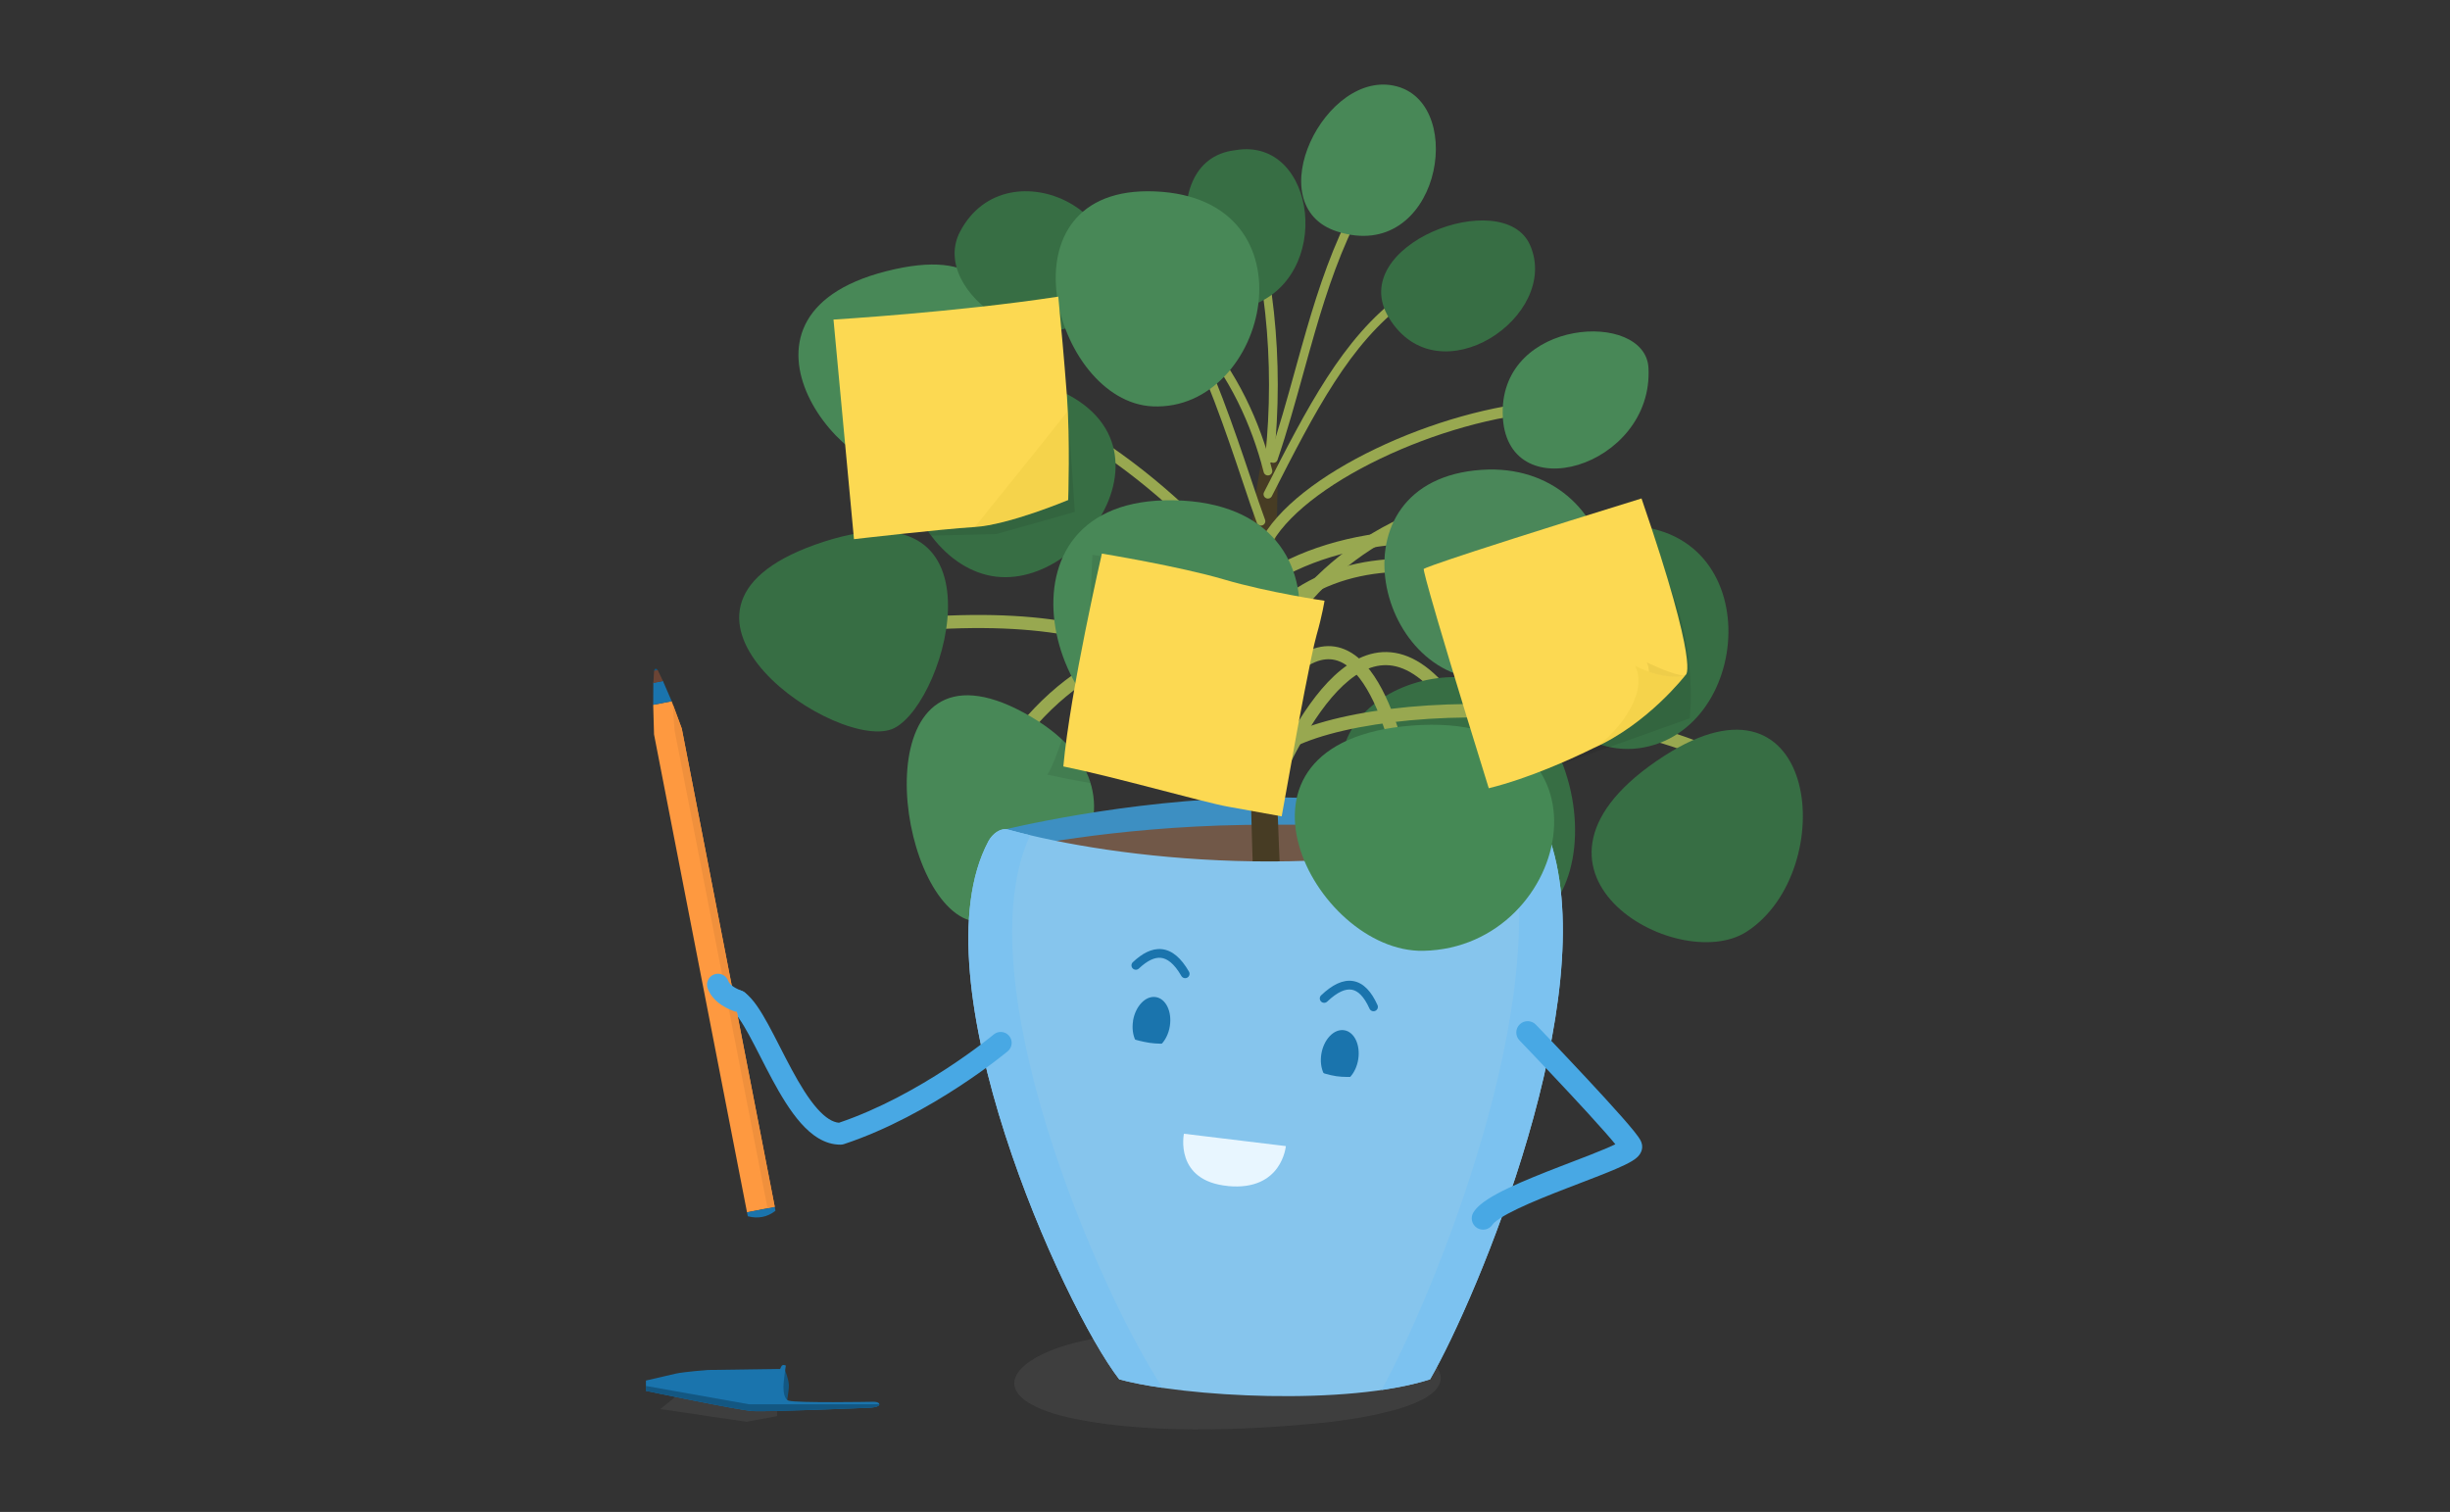 <svg width="862" height="532" viewBox="0 0 862 532" fill="none" xmlns="http://www.w3.org/2000/svg">
<rect x="0" y="0" width="862" height="532" fill="#333333" stroke="none"/>
<g clip-path="url(#clip0_9661_17798)">
<path opacity="0.15" d="M377.336 472.721C355.672 478.48 346.811 490.799 372.882 498.016C400.17 504.989 439.191 503.41 468.061 500.348C483.226 498.477 520.568 492.5 501.654 476.803C469.132 461.398 412.925 463.584 377.312 472.721H377.336Z" fill="#808080"/>
<path fill-rule="evenodd" clip-rule="evenodd" d="M397.81 227.333C413.723 222.587 430.153 224.837 444.964 235.106C446.011 235.832 446.27 237.269 445.542 238.314C444.814 239.36 443.375 239.618 442.327 238.892C428.681 229.43 413.71 227.403 399.133 231.751C384.491 236.118 370.088 246.975 357.899 263.56C357.145 264.586 355.699 264.808 354.671 264.055C353.642 263.302 353.419 261.86 354.174 260.833C366.79 243.667 381.964 232.06 397.81 227.333Z" fill="#98A850"/>
<path d="M338.68 322.846C313.29 309.627 305.014 220.791 360.271 250.8C417.306 281.757 360.515 334.218 338.68 322.846Z" fill="#488857"/>
<path fill-rule="evenodd" clip-rule="evenodd" d="M457.592 261.666C453.243 269.457 449.671 277.423 447.003 283.508C446.492 284.674 445.13 285.206 443.961 284.695C442.792 284.185 442.259 282.826 442.77 281.66C445.446 275.558 449.092 267.42 453.556 259.422C458.006 251.45 463.349 243.469 469.472 237.763C475.59 232.062 482.811 228.348 490.865 229.719C498.841 231.077 506.873 237.305 514.954 249.61C515.653 250.675 515.355 252.104 514.287 252.802C513.22 253.5 511.788 253.202 511.089 252.137C503.286 240.253 496.195 235.304 490.088 234.264C484.058 233.237 478.235 235.905 472.625 241.132C467.022 246.354 461.955 253.848 457.592 261.666Z" fill="#98A850"/>
<path d="M535.877 247.228C573.559 284.575 550.726 367.409 488.482 303.261C439.992 253.278 510.318 221.884 535.877 247.228Z" fill="#376E44"/>
<path fill-rule="evenodd" clip-rule="evenodd" d="M352.433 292.132C352.433 292.132 395.665 281.319 442.865 280.614C490.089 279.91 540.162 290.31 540.162 290.31C540.162 290.31 520.712 312.932 445.275 315.046C369.837 317.16 352.408 292.132 352.408 292.132H352.433Z" fill="#3D8FC2"/>
<path fill-rule="evenodd" clip-rule="evenodd" d="M355.402 298.837C355.402 298.837 390.723 290.965 437.948 290.26C485.172 289.555 539.553 293.127 539.553 293.127C539.553 293.127 520.737 321.362 445.299 323.501C369.862 325.615 355.402 298.837 355.402 298.837Z" fill="#715848"/>
<path d="M441.016 312.203C441.016 312.203 438.363 230.389 438.801 209.906C439.434 181.184 445.373 149.377 447.929 149.718C450.485 150.033 449.487 186.87 448.1 205.605C446.712 224.363 450.607 312.592 450.607 312.592L441.016 312.179V312.203Z" fill="#473C24"/>
<path d="M347.759 296.022C321.932 344.4 373.903 459.625 393.791 485.357C416.965 491.627 474.121 494.688 503.162 485.357C520.056 455.932 563.848 351.131 545.421 295.779C544.349 292.571 541.112 289.364 537.826 290.384C470.08 311.573 391.844 302.169 354.746 291.915C351.946 291.138 349.123 293.47 347.759 295.997" fill="#86C5ED"/>
<path d="M545.42 295.779C544.349 292.571 541.112 289.364 537.825 290.384C535.464 291.113 533.079 291.818 530.693 292.474C547.295 350.694 504.744 455.033 486.098 489.075C492.402 488.152 498.196 486.937 503.162 485.333C520.055 455.907 563.848 351.107 545.42 295.754V295.779Z" fill="#7CC2F0"/>
<path d="M362.462 293.907C359.736 293.251 357.156 292.595 354.746 291.939C351.946 291.162 349.123 293.494 347.759 296.021C321.932 344.4 373.903 459.625 393.791 485.357C397.905 486.475 403.139 487.495 409.054 488.346C386.148 453.599 339.118 343.987 362.438 293.907H362.462Z" fill="#7CC2F0"/>
<path d="M432.057 417.32C413.046 415.522 416.551 398.926 416.551 398.926L452.408 403.275C452.408 403.275 451.093 419.118 432.082 417.344L432.057 417.32Z" fill="#E8F6FF"/>
<path d="M398.66 359.197C397.832 364.348 400.047 368.916 403.601 369.451C407.18 369.985 410.758 366.243 411.586 361.092C412.413 355.941 410.198 351.373 406.62 350.838C403.041 350.303 399.487 354.045 398.635 359.197" fill="#1A74AD"/>
<path d="M464.896 370.86C464.068 376.012 466.283 380.629 469.862 381.163C473.44 381.698 477.043 377.931 477.871 372.78C478.698 367.629 476.483 363.036 472.905 362.502C469.326 361.967 465.724 365.733 464.896 370.885" fill="#1A74AD"/>
<path fill-rule="evenodd" clip-rule="evenodd" d="M475.582 348.234C473.436 347.869 470.601 348.964 466.957 352.435C466.342 353.021 465.367 352.999 464.78 352.385C464.192 351.771 464.215 350.798 464.83 350.212C468.659 346.564 472.457 344.585 476.099 345.204C479.774 345.829 482.548 348.965 484.655 353.66C485.003 354.435 484.655 355.344 483.879 355.691C483.103 356.037 482.192 355.691 481.844 354.916C479.862 350.5 477.695 348.593 475.582 348.234Z" fill="#1A74AD"/>
<path fill-rule="evenodd" clip-rule="evenodd" d="M408.449 337.037C406.235 336.802 403.67 337.991 400.69 340.802C400.071 341.385 399.097 341.357 398.512 340.74C397.928 340.123 397.956 339.151 398.574 338.568C401.752 335.571 405.187 333.601 408.774 333.98C412.405 334.364 415.553 337.081 418.323 341.882C418.747 342.618 418.493 343.558 417.756 343.981C417.019 344.405 416.078 344.152 415.653 343.416C413.068 338.935 410.616 337.266 408.449 337.037Z" fill="#1A74AD"/>
<path d="M395.324 364.105C395.031 364.446 399.462 366.171 404.501 366.948C409.101 367.653 416.794 366.948 416.794 366.948C416.794 366.948 414.53 378.515 402.407 375.72C390.285 372.926 395.324 364.154 395.324 364.154V364.105Z" fill="#86C5ED"/>
<path d="M460.829 375.646C460.829 375.646 464.822 377.858 470.177 378.684C474.778 379.388 482.299 378.465 482.299 378.465C482.299 378.465 480.036 390.031 467.913 387.237C455.79 384.443 460.829 375.671 460.829 375.671V375.646Z" fill="#86C5ED"/>
<path fill-rule="evenodd" clip-rule="evenodd" d="M435.27 58.646C436.077 58.377 436.949 58.812 437.218 59.617C448.243 92.609 451.844 126.507 448.194 161.467C448.106 162.311 447.349 162.924 446.503 162.836C445.657 162.748 445.043 161.993 445.131 161.149C448.736 126.614 445.18 93.157 434.296 60.59C434.027 59.785 434.463 58.914 435.27 58.646Z" fill="#98A850"/>
<path fill-rule="evenodd" clip-rule="evenodd" d="M366.271 88.224C366.401 87.386 367.189 86.812 368.029 86.942C415.318 94.29 439.065 131.637 447.595 165.379C447.803 166.202 447.303 167.038 446.479 167.245C445.654 167.453 444.817 166.954 444.609 166.131C436.246 133.051 413.157 97.065 367.555 89.979C366.715 89.849 366.14 89.063 366.271 88.224Z" fill="#98A850"/>
<path fill-rule="evenodd" clip-rule="evenodd" d="M518.317 204.279C491.417 197.549 463.212 201.037 445.677 222.446C444.869 223.432 443.414 223.578 442.426 222.772C441.439 221.966 441.292 220.514 442.1 219.529C461.224 196.179 491.636 192.851 519.44 199.807C547.204 206.754 573.238 224.139 584.142 243.475C584.768 244.585 584.374 245.99 583.262 246.615C582.15 247.239 580.742 246.846 580.116 245.736C570.013 227.822 545.256 211.019 518.317 204.279Z" fill="#98A850"/>
<path fill-rule="evenodd" clip-rule="evenodd" d="M455.539 262.757C451.01 264.949 448.191 267.238 446.925 269.378C446.259 270.502 444.806 270.875 443.679 270.211C442.552 269.547 442.178 268.097 442.843 266.972C444.82 263.633 448.65 260.834 453.47 258.501C458.356 256.136 464.564 254.105 471.697 252.463C485.97 249.179 504.216 247.395 523.607 247.762C562.256 248.495 606.203 257.795 632.337 281.615C633.304 282.496 633.372 283.992 632.489 284.956C631.606 285.921 630.107 285.989 629.141 285.108C604.302 262.468 561.808 253.217 523.517 252.491C504.438 252.13 486.589 253.891 472.762 257.072C465.845 258.664 460.002 260.597 455.539 262.757Z" fill="#98A850"/>
<path fill-rule="evenodd" clip-rule="evenodd" d="M496.417 191.254C476.743 192.166 457.76 197.88 445.251 207.005C444.222 207.756 442.776 207.532 442.023 206.504C441.271 205.476 441.495 204.034 442.525 203.283C455.966 193.478 475.906 187.59 496.203 186.649C516.504 185.708 537.55 189.699 553.154 200.092C554.215 200.799 554.501 202.23 553.793 203.289C553.085 204.348 551.65 204.633 550.589 203.927C536.057 194.248 516.086 190.343 496.417 191.254Z" fill="#98A850"/>
<path fill-rule="evenodd" clip-rule="evenodd" d="M546.689 142.893C546.755 143.955 545.946 144.869 544.882 144.934C526.253 146.082 504.35 152.42 485.701 161.362C476.385 165.829 467.931 170.922 461.132 176.299C454.312 181.694 449.268 187.286 446.621 192.719C446.155 193.675 445 194.074 444.042 193.609C443.083 193.144 442.684 191.991 443.15 191.035C446.15 184.877 451.683 178.857 458.735 173.281C465.807 167.687 474.519 162.45 484.029 157.89C503.031 148.779 525.42 142.274 544.644 141.09C545.708 141.024 546.623 141.832 546.689 142.893Z" fill="#98A850"/>
<path fill-rule="evenodd" clip-rule="evenodd" d="M494.904 104.237C495.411 104.918 495.27 105.88 494.587 106.387C474.974 120.951 462.931 144.224 447.476 174.591C447.091 175.348 446.164 175.65 445.405 175.265C444.647 174.881 444.345 173.956 444.73 173.199C460.092 143.014 472.441 119.001 492.749 103.921C493.431 103.414 494.396 103.556 494.904 104.237Z" fill="#98A850"/>
<path fill-rule="evenodd" clip-rule="evenodd" d="M478.575 71.678C479.323 72.081 479.604 73.013 479.2 73.76C471.927 87.234 467.016 101.822 462.661 116.779C461.266 121.569 459.926 126.407 458.583 131.257C455.746 141.497 452.895 151.792 449.483 161.803C449.209 162.607 448.334 163.037 447.529 162.763C446.724 162.49 446.293 161.617 446.567 160.814C449.95 150.887 452.76 140.741 455.582 130.55C456.932 125.678 458.284 120.795 459.703 115.921C464.075 100.905 469.059 86.067 476.489 72.302C476.892 71.555 477.826 71.276 478.575 71.678Z" fill="#98A850"/>
<path fill-rule="evenodd" clip-rule="evenodd" d="M330.505 133.973C330.626 132.916 331.583 132.157 332.642 132.278C354.316 134.753 378.033 147.188 398.484 162.622C418.953 178.07 436.424 196.731 445.544 211.981C446.09 212.895 445.791 214.077 444.876 214.622C443.96 215.167 442.776 214.869 442.229 213.955C433.433 199.245 416.35 180.935 396.155 165.694C375.942 150.439 352.885 138.466 332.203 136.105C331.144 135.984 330.384 135.03 330.505 133.973Z" fill="#98A850"/>
<path fill-rule="evenodd" clip-rule="evenodd" d="M395.976 87.669C396.414 86.942 397.36 86.706 398.089 87.144C403.862 90.605 409.168 97.181 413.982 105.182C418.818 113.222 423.261 122.881 427.238 132.711C431.218 142.547 434.747 152.595 437.748 161.426C438.66 164.11 439.521 166.676 440.331 169.089C442.194 174.64 443.784 179.377 445.087 182.858C445.384 183.653 444.98 184.539 444.183 184.836C443.386 185.133 442.499 184.729 442.202 183.934C440.879 180.4 439.262 175.582 437.388 169.999C436.582 167.598 435.729 165.055 434.831 162.413C431.836 153.599 428.329 143.616 424.382 133.861C420.433 124.1 416.059 114.608 411.341 106.764C406.599 98.881 401.611 92.841 396.503 89.778C395.774 89.341 395.538 88.397 395.976 87.669Z" fill="#98A850"/>
<path fill-rule="evenodd" clip-rule="evenodd" d="M537.648 173.741C537.733 175.012 536.77 176.11 535.498 176.195C496.551 178.793 462.93 199.716 445.966 234.532C445.408 235.677 444.026 236.154 442.879 235.597C441.731 235.041 441.253 233.661 441.811 232.516C459.56 196.088 494.731 174.294 535.189 171.595C536.462 171.51 537.563 172.471 537.648 173.741Z" fill="#98A850"/>
<path fill-rule="evenodd" clip-rule="evenodd" d="M464.616 232.332C459.631 233.62 453.276 238.466 445.541 249.565C444.812 250.61 443.373 250.868 442.325 250.141C441.278 249.414 441.019 247.977 441.748 246.932C449.652 235.591 456.819 229.584 463.458 227.869C470.39 226.078 476.082 229.094 480.454 233.962C484.771 238.768 488.075 245.63 490.562 252.445C493.065 259.303 494.814 266.325 495.929 271.611C496.191 272.857 495.392 274.079 494.144 274.341C492.895 274.603 491.67 273.806 491.408 272.56C490.319 267.398 488.623 260.605 486.221 254.023C483.803 247.397 480.742 241.19 477.014 237.039C473.341 232.95 469.308 231.12 464.616 232.332Z" fill="#98A850"/>
<path fill-rule="evenodd" clip-rule="evenodd" d="M441.182 265.859C443.09 268.952 444.919 271.917 446.792 274.649C447.512 275.7 447.242 277.134 446.189 277.853C445.136 278.572 443.698 278.302 442.978 277.252C440.897 274.214 438.939 271.045 436.949 267.824C430.61 257.565 423.943 246.774 411.902 238.005C396.249 226.605 371.302 218.629 325.93 221.634C324.657 221.719 323.556 220.757 323.472 219.487C323.387 218.217 324.351 217.118 325.624 217.034C371.61 213.989 397.781 222.014 414.626 234.281C427.474 243.638 434.776 255.474 441.182 265.859Z" fill="#98A850"/>
<path d="M320.86 164.444C299.366 172.997 248.028 111.667 311.805 95.435C377.481 78.718 341.844 156.109 320.86 164.444Z" fill="#488857"/>
<path d="M614.577 327.804C590.015 343.744 523.974 305.765 585.439 266.037C640.21 230.633 647.488 306.47 614.577 327.804Z" fill="#376E44"/>
<path d="M538.311 86.201C549.338 111.132 506.179 140.412 488.725 111.909C472.976 86.201 528.963 65.085 538.311 86.201Z" fill="#376E44"/>
<path d="M314.677 256.171C295.958 265.769 220.593 215.252 286.781 191.658C355.159 167.286 333.689 246.427 314.677 256.171Z" fill="#376E44"/>
<path d="M347.223 202.324C312.316 193.746 299.341 120.461 358.761 133C423.025 146.558 381.886 210.828 347.223 202.324Z" fill="#376E44"/>
<path d="M337.803 81.463C354.526 49.777 406.911 76.797 384.93 108.07C368.937 130.838 326.337 103.21 337.803 81.463Z" fill="#376E44"/>
<path d="M411.633 263.437C369.374 262.514 345.178 174.795 413.045 176.034C482.348 177.298 461.097 264.53 411.633 263.437Z" fill="#488857"/>
<path d="M434.662 52.839C463.313 47.93 469.691 98.18 439.287 107.851C419.107 114.266 404.015 56.362 434.662 52.839Z" fill="#376E44"/>
<path d="M405.547 142.988C370.64 141.433 350.266 65.038 406.351 67.346C463.629 69.703 446.418 144.811 405.547 142.988Z" fill="#488857"/>
<path d="M491.526 30.411C516.404 37.166 506.107 92.859 470.469 81.463C442.305 72.472 466.38 23.583 491.526 30.411Z" fill="#488857"/>
<path d="M578.478 262.975C537.363 270.969 504.063 191.318 565.552 185.244C621.418 179.703 618.643 255.175 578.478 262.975Z" fill="#376E44"/>
<path d="M526.651 238.87C484.612 243.098 466.355 168.987 521.32 165.318C571.466 161.965 585.366 232.966 526.651 238.87Z" fill="#4A8759"/>
<path d="M579.986 129.356C582.007 164.468 529.159 180.092 528.697 145.393C528.234 111.885 578.818 109.164 579.986 129.356Z" fill="#488857"/>
<path d="M500.776 334.559C462.266 335.312 423.829 260.885 496.832 255.296C571.442 249.586 553.818 333.514 500.776 334.559Z" fill="#458955"/>
<path fill-rule="evenodd" clip-rule="evenodd" d="M534.717 360.423C536.312 358.897 538.844 358.95 540.373 360.541L537.486 363.304L534.599 366.067C533.07 364.476 533.123 361.949 534.717 360.423ZM568.344 402.631C567.356 401.423 566.063 399.916 564.541 398.191C561.118 394.307 556.654 389.448 552.208 384.678C547.767 379.913 543.364 375.26 540.07 371.796C538.423 370.065 537.055 368.632 536.098 367.632C535.62 367.132 535.244 366.74 534.989 366.474L534.599 366.067C534.598 366.067 534.599 366.067 537.486 363.304C540.373 360.541 540.372 360.541 540.373 360.541L540.769 360.954C541.026 361.223 541.404 361.617 541.884 362.119C542.846 363.124 544.22 364.563 545.873 366.301C549.178 369.776 553.601 374.45 558.066 379.241C562.527 384.027 567.05 388.95 570.548 392.917C572.293 394.896 573.811 396.67 574.948 398.084C575.514 398.788 576.016 399.442 576.414 400.011C576.729 400.46 577.244 401.218 577.528 402.019C578.413 404.519 576.826 406.377 576.363 406.87C575.709 407.567 574.89 408.122 574.197 408.544C572.746 409.426 570.743 410.365 568.524 411.317C565.019 412.82 560.492 414.558 555.735 416.383C554.414 416.889 553.076 417.403 551.737 417.92C545.497 420.33 539.181 422.842 534.111 425.259C531.574 426.468 529.441 427.61 527.825 428.658C526.099 429.777 525.379 430.528 525.187 430.83C524.004 432.691 521.533 433.244 519.667 432.063C517.801 430.882 517.248 428.416 518.431 426.554C519.59 424.73 521.547 423.208 523.466 421.964C525.495 420.648 527.976 419.336 530.663 418.055C536.041 415.492 542.617 412.882 548.849 410.475C550.246 409.936 551.624 409.407 552.968 408.891C557.696 407.077 562.017 405.419 565.364 403.983C566.534 403.481 567.528 403.029 568.344 402.631Z" fill="#48A8E4"/>
<path fill-rule="evenodd" clip-rule="evenodd" d="M256.513 350.006C257.754 348.283 260.159 347.89 261.886 349.129C263.57 350.336 265.048 352.109 266.346 353.965C267.678 355.869 269.001 358.125 270.31 360.522C271.623 362.926 272.97 365.559 274.333 368.226L274.368 368.294C275.728 370.955 277.111 373.66 278.54 376.306C281.45 381.691 284.423 386.58 287.526 390.082C290.458 393.391 292.983 394.874 295.172 395.064C309.512 390.214 323.031 382.545 333.072 375.987C338.152 372.669 342.308 369.658 345.187 367.482C346.625 366.395 347.744 365.517 348.497 364.915C348.874 364.614 349.16 364.382 349.348 364.228C349.443 364.151 349.513 364.093 349.558 364.055L349.607 364.014L349.618 364.006L349.619 364.005C349.619 364.005 349.619 364.005 349.619 364.005C351.248 362.643 353.677 362.855 355.043 364.481C356.409 366.107 356.195 368.53 354.566 369.893L352.336 367.239C354.566 369.893 354.565 369.894 354.564 369.894L354.539 369.916L354.473 369.97C354.417 370.016 354.336 370.083 354.23 370.17C354.019 370.343 353.71 370.594 353.308 370.914C352.506 371.555 351.333 372.475 349.836 373.607C346.842 375.87 342.542 378.986 337.289 382.416C326.814 389.258 312.413 397.445 296.954 402.572C296.573 402.698 296.175 402.764 295.774 402.768C290.075 402.82 285.411 399.294 281.758 395.172C278.036 390.972 274.72 385.427 271.763 379.953C270.291 377.228 268.875 374.458 267.526 371.82L267.474 371.717C266.101 369.03 264.803 366.494 263.55 364.2C262.293 361.899 261.126 359.927 260.033 358.364C258.906 356.753 258.021 355.819 257.393 355.368C255.666 354.13 255.272 351.729 256.513 350.006Z" fill="#48A8E4"/>
<path d="M230.769 236.44C231.078 236.44 231.329 236.19 231.329 235.881C231.329 235.572 231.078 235.322 230.769 235.322C230.46 235.322 230.209 235.572 230.209 235.881C230.209 236.19 230.46 236.44 230.769 236.44Z" fill="#135782"/>
<path d="M229.82 248.006L236.32 246.742L239.874 256.364L272.59 424.682L262.829 426.577L230.112 258.406L229.82 248.006Z" fill="#FE9940"/>
<path d="M237.318 256.851L236.686 247.715L239.874 256.365L272.591 424.683L270.059 425.169L237.318 256.851Z" fill="#F0903C"/>
<path d="M236.32 246.743L233.253 239.623L229.869 240.206L229.82 248.006L236.32 246.743Z" fill="#1A74AD"/>
<path d="M233.253 239.623L231.403 235.76L230.137 236.003L229.869 240.352L233.253 239.623Z" fill="#6A4435"/>
<path d="M272.589 424.682L272.833 426.042C269.96 428.278 266.699 428.91 263.096 427.962L262.828 426.577L272.589 424.682Z" fill="#1A74AD"/>
<path opacity="0.15" d="M273.393 498.284L262.634 500.277L232.352 495.806L241.212 488.613L273.393 490.484V498.284Z" fill="#808080"/>
<path d="M276.07 481.785C276.07 481.785 277.555 485.357 277.555 487.471C277.555 489.585 276.727 493.91 276.727 493.91C274.707 490.436 272.784 484.628 276.07 481.785Z" fill="#135782"/>
<path d="M276.46 480.496C276.46 480.496 275.316 479.889 274.878 480.837L274.488 481.687L249.148 482.052C249.148 482.052 240.774 482.659 237.634 483.364C234.493 484.068 227.264 485.769 227.264 485.769V489.39C227.264 489.39 259.347 496.096 264.605 496.485C269.863 496.874 306.109 495.319 306.109 495.319C306.109 495.319 309.493 495.197 309.371 494.104C309.249 493.01 306.474 493.253 306.474 493.253C306.474 493.253 280.72 493.715 277.531 492.865C275.9 492.427 275.657 489.657 275.657 488.102C275.657 485.745 276.484 480.496 276.484 480.496H276.46Z" fill="#1A74AD"/>
<path d="M227.239 487.664V489.414C227.239 489.414 259.323 496.12 264.581 496.509C269.839 496.898 306.085 495.342 306.085 495.342C306.085 495.342 309.468 495.221 309.346 494.128H263.583L227.215 487.664H227.239Z" fill="#135782"/>
<path fill-rule="evenodd" clip-rule="evenodd" d="M251.261 342.864C253.254 342.123 255.471 343.135 256.213 345.123C256.573 346.088 257.723 347.431 260.964 348.615C262.96 349.345 263.986 351.551 263.255 353.544C262.524 355.536 260.313 356.56 258.316 355.831C254.108 354.293 250.487 351.797 248.997 347.805C248.255 345.817 249.269 343.604 251.261 342.864Z" fill="#48A8E4"/>
<path opacity="0.08" d="M535.562 273.81L594.52 252.743C594.52 252.743 597.246 229.951 587.801 207.256C578.357 184.537 536.901 223.026 536.901 223.026L535.562 273.835V273.81Z" fill="black"/>
<path d="M577.577 175.377C499.608 199.53 500.922 200.21 500.922 200.21C500.922 200.21 499.632 199.53 523.804 277.359C538.191 273.787 553.161 266.935 560.586 263.265C579.816 254.737 593.059 237.485 593.059 237.485C593.059 237.485 598.39 236.075 577.552 175.401L577.577 175.377Z" fill="#FCD952"/>
<path opacity="0.1" d="M580.109 236.319C587.68 238.991 591.648 237.995 592.743 237.582C591.891 237.752 588.97 237.582 579.379 233.062C579.89 234.059 580.109 235.152 580.134 236.319H580.109Z" fill="#735B00"/>
<path opacity="0.1" d="M575.313 234.35C580.571 244.92 566.891 260.058 560.586 263.241C579.817 254.712 593.059 237.46 593.059 237.46C593.059 237.46 587.825 240.254 575.289 234.35H575.313Z" fill="#BD970B"/>
<path opacity="0.08" d="M375.411 139.684L378.186 180.117L350.533 187.917L327.602 188.475L324.535 184.004L375.411 139.684Z" fill="black"/>
<path d="M293.256 112.444L300.461 189.714C300.461 189.714 330.889 186.191 342.939 185.438C354.988 184.684 375.826 175.937 375.826 175.937C375.826 175.937 376.507 154.311 375.412 139.683C374.316 125.079 373.343 115.166 372.345 104.377C336.586 109.844 293.256 112.444 293.256 112.444Z" fill="#FCD952"/>
<path opacity="0.1" d="M375.826 175.913C375.826 175.913 355.038 184.612 342.988 185.414C352.044 174.212 369.181 152.951 375.705 144.592C376.386 158.685 375.826 175.937 375.826 175.937V175.913Z" fill="#BD970B"/>
<path opacity="0.08" d="M373.659 260.205C373.659 260.205 370.032 270.921 368.426 272.573C374.633 273.982 383.713 275.562 383.713 275.562L380.402 266.717L373.659 260.205Z" fill="black"/>
<path opacity="0.08" d="M390.237 196.203L384.346 195.207L383.396 217.052L390.237 196.203Z" fill="black"/>
<path d="M466.014 211.389C466.014 211.389 465.211 216.54 463.239 223.393C461.292 230.148 456.155 258.358 456.155 258.358L450.946 287.25C450.946 287.25 440.601 285.379 431.959 283.824C423.317 282.268 392.548 273.424 374.121 269.682C376.555 243.002 387.68 194.793 387.68 194.793C387.68 194.793 414.822 199.24 430.596 203.881C446.37 208.522 466.038 211.389 466.038 211.389H466.014Z" fill="#FCD952"/>
</g>
<defs>
<clipPath id="clip0_9661_17798">
<rect width="408" height="474" fill="white" transform="translate(227 29)"/>
</clipPath>
</defs>
</svg>
